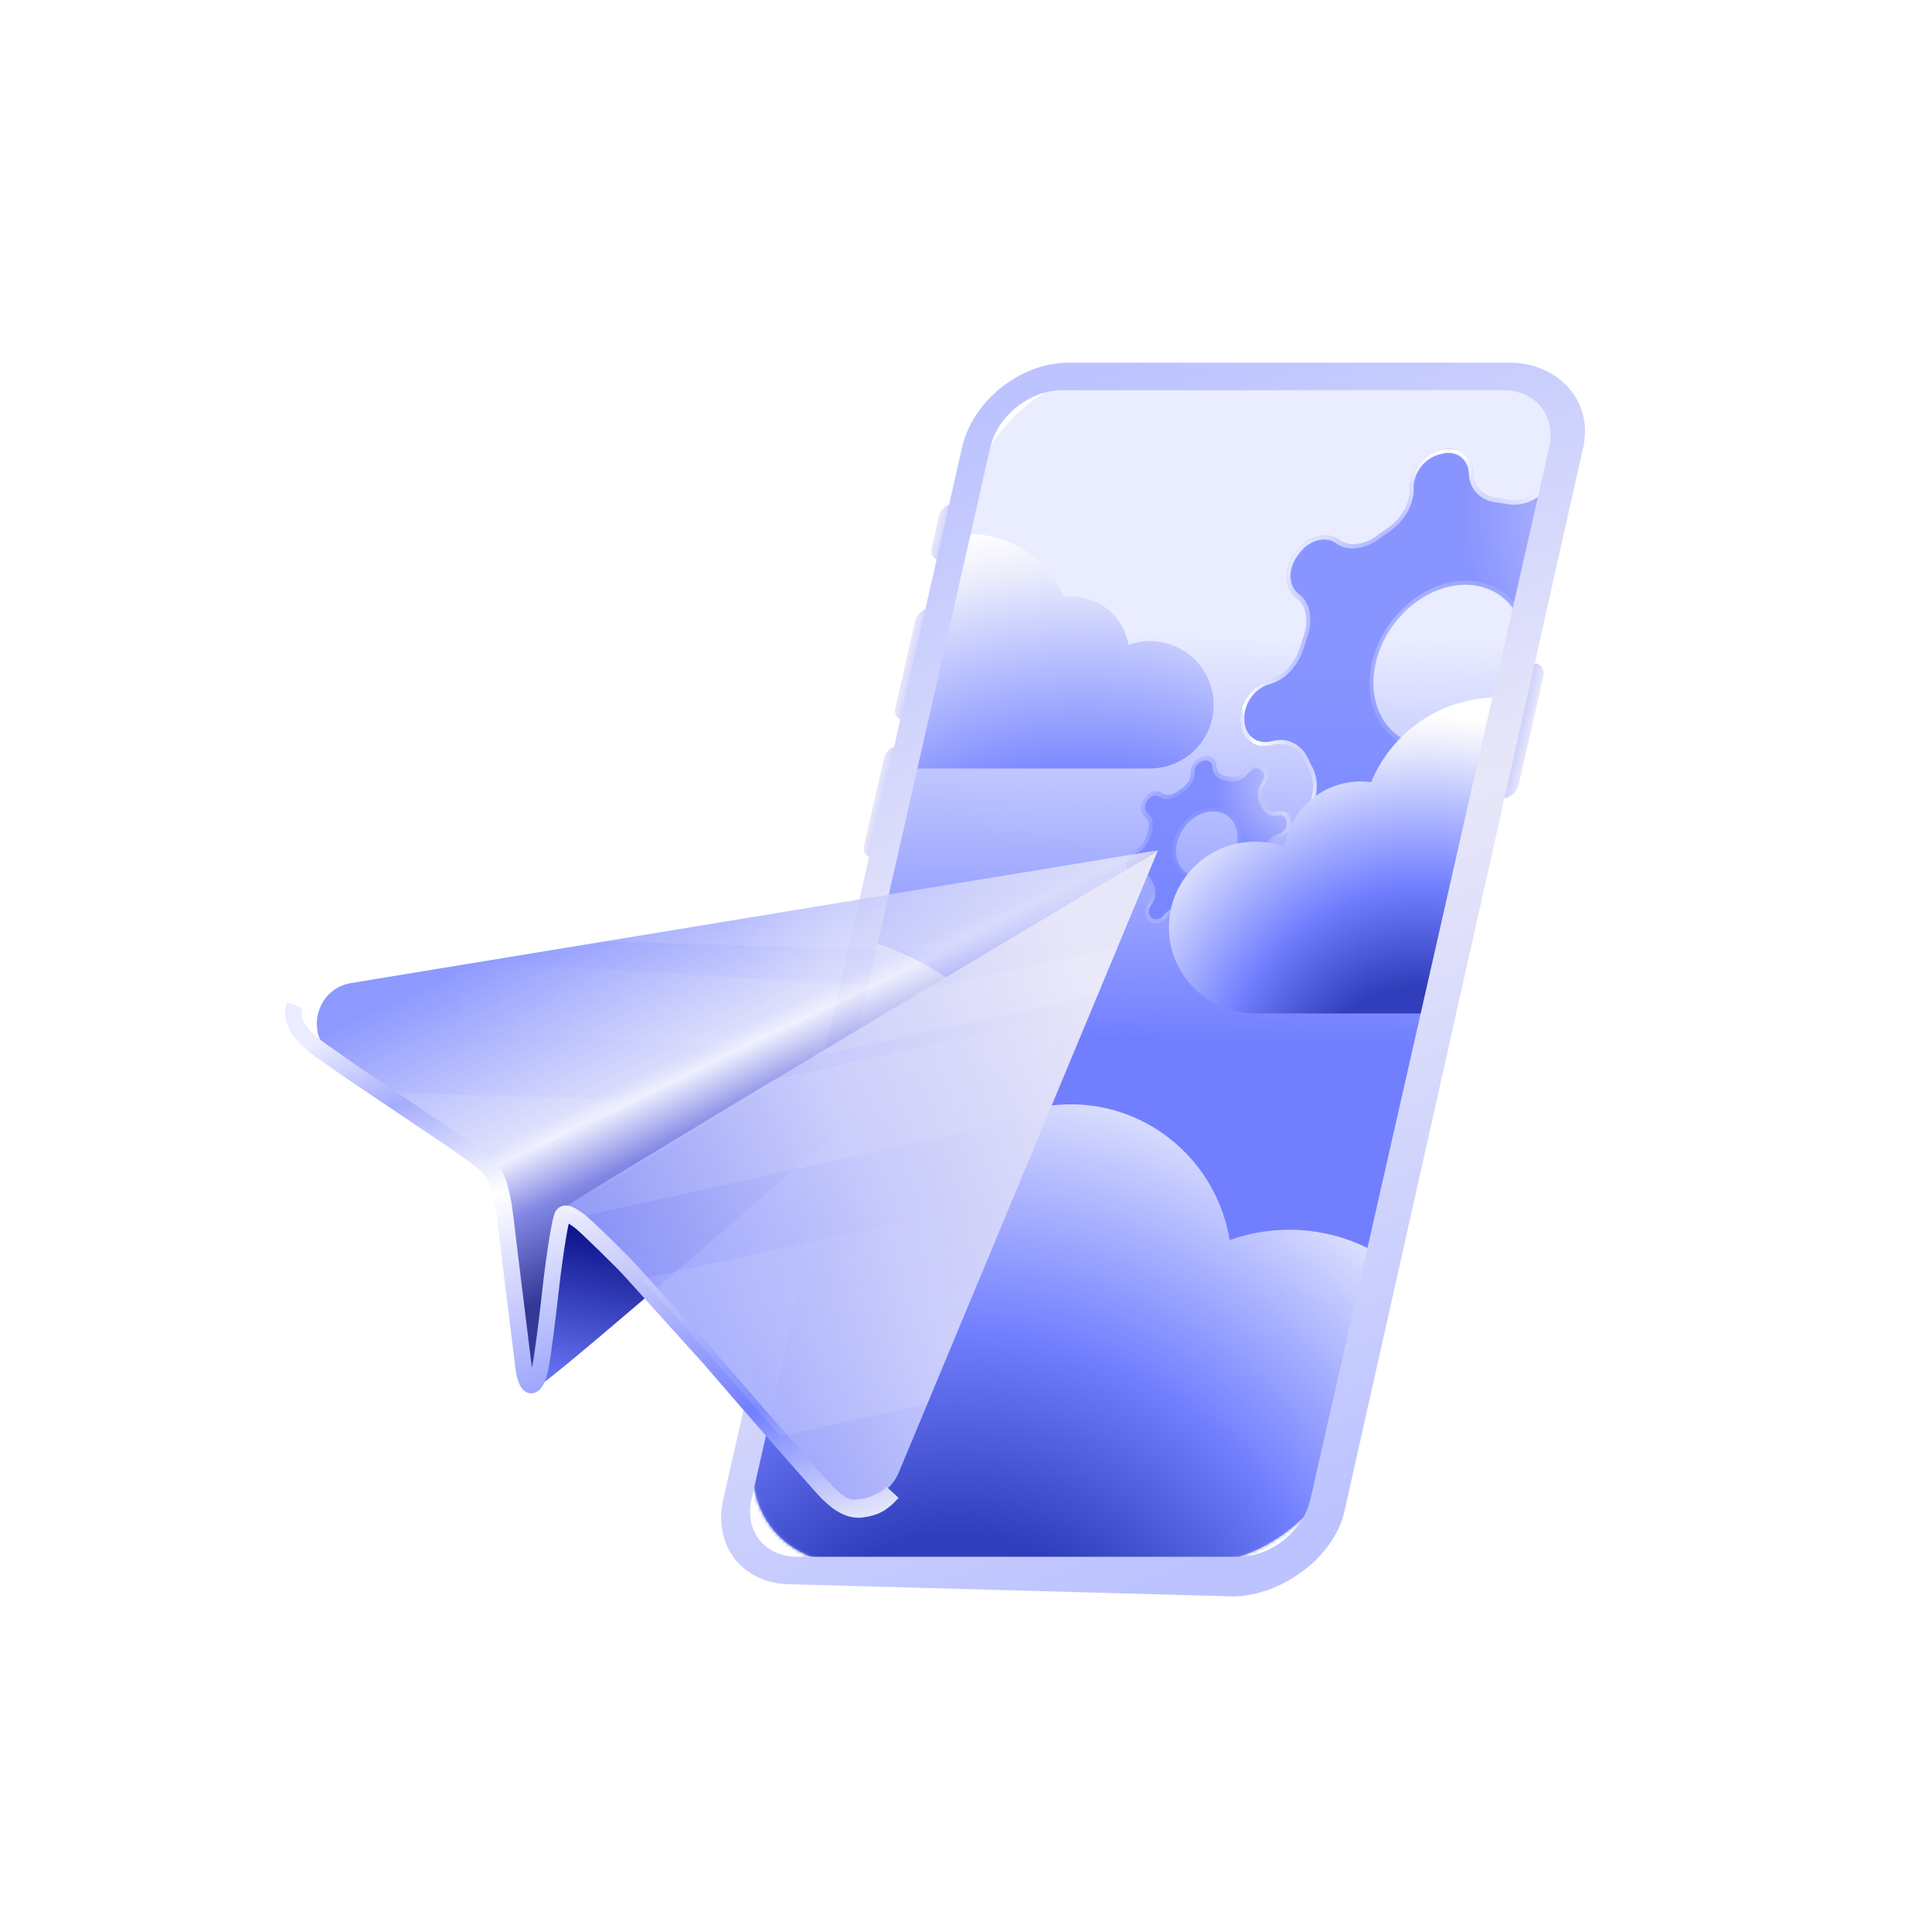 <svg width="570" height="565" viewBox="0 0 570 565" fill="none" xmlns="http://www.w3.org/2000/svg">
<g filter="url(#filter0_d_5501_2090)">
<path d="M283.952 140.348C288.375 120.867 308.167 105.075 328.16 105.075H429.733C449.726 105.075 462.348 120.867 457.926 140.348L393.964 422.103C389.542 441.584 369.75 457.376 349.757 457.376H248.184C228.191 457.376 215.568 441.584 219.991 422.103L283.952 140.348Z" fill="url(#paint0_linear_5501_2090)"/>
<mask id="mask0_5501_2090" style="mask-type:alpha" maskUnits="userSpaceOnUse" x="219" y="105" width="240" height="353">
<path d="M283.951 140.348C288.373 120.868 308.166 105.075 328.159 105.075H429.731C449.724 105.075 462.347 120.868 457.924 140.348L393.963 422.103C389.54 441.584 369.748 457.377 349.755 457.377H248.182C228.189 457.377 215.567 441.584 219.989 422.103L283.951 140.348Z" fill="#F7F7F9"/>
</mask>
<g mask="url(#mask0_5501_2090)">
<path d="M252.972 222.734C253.057 222.734 253.143 222.735 253.229 222.735H335.604L335.604 222.709C335.819 222.717 336.035 222.72 336.251 222.72C346.65 222.72 355.078 214.308 355.076 203.932C355.074 193.555 346.643 185.143 336.244 185.143C334.028 185.143 331.901 185.525 329.927 186.227C328.602 178.141 321.568 171.971 313.091 171.971C312.341 171.971 311.602 172.019 310.877 172.113C306.393 161.234 295.674 153.575 283.165 153.575C266.683 153.575 253.314 166.871 253.221 183.31C253.062 183.307 252.902 183.305 252.742 183.305C241.823 183.305 232.972 192.131 232.974 203.02C232.976 213.908 241.83 222.735 252.75 222.735C252.824 222.735 252.898 222.734 252.972 222.734Z" fill="url(#paint1_radial_5501_2090)"/>
<path d="M145.576 464.403C145.812 464.406 146.05 464.407 146.292 464.407H375.577L375.577 464.335C376.175 464.356 376.776 464.366 377.379 464.366C406.323 464.366 429.783 440.737 429.777 411.589C429.772 382.441 406.303 358.812 377.359 358.812C371.19 358.812 365.271 359.885 359.775 361.856C356.087 339.144 336.509 321.811 312.914 321.811C310.825 321.811 308.768 321.947 306.75 322.21C294.269 291.651 264.433 270.137 229.615 270.137C183.74 270.137 146.526 307.487 146.268 353.664C145.825 353.653 145.381 353.648 144.936 353.648C114.542 353.648 89.907 378.442 89.913 409.027C89.919 439.613 114.563 464.407 144.957 464.407C145.164 464.407 145.37 464.406 145.576 464.403Z" fill="url(#paint2_radial_5501_2090)"/>
<path fill-rule="evenodd" clip-rule="evenodd" d="M417.115 248.954C417.311 254.018 421.442 257.06 426.341 255.748L427.307 255.49C432.149 254.193 435.917 249.084 435.723 244.079C435.555 239.753 438.41 235.315 442.28 232.77C443.319 232.086 444.339 231.368 445.338 230.619C449.048 227.836 453.622 227.015 456.673 229.262C460.231 231.883 465.777 230.398 469.06 225.946L469.846 224.881C473.102 220.466 472.882 214.779 469.353 212.181C466.307 209.938 465.755 205.328 467.344 200.978C467.801 199.728 468.216 198.466 468.588 197.194C469.869 192.812 473.224 188.842 477.348 187.738C482.142 186.455 485.872 181.397 485.68 176.442L485.63 175.156C485.438 170.201 481.396 167.224 476.602 168.507C472.477 169.612 468.886 167.501 467.295 163.889C466.832 162.841 466.329 161.825 465.786 160.843C463.895 157.424 464.082 152.616 466.892 148.805C470.149 144.389 469.928 138.703 466.399 136.104L465.55 135.478C461.991 132.858 456.445 134.343 453.161 138.795C450.345 142.613 445.802 144.233 441.954 143.474C440.919 143.27 439.866 143.108 438.796 142.989C434.81 142.547 431.672 139.713 431.504 135.387C431.31 130.381 427.227 127.373 422.384 128.67L421.42 128.928C416.521 130.24 412.708 135.409 412.905 140.474C413.073 144.812 410.234 149.267 406.371 151.861C405.435 152.49 404.514 153.146 403.611 153.829C399.833 156.684 395.16 157.544 392.046 155.25C388.437 152.592 382.811 154.099 379.481 158.614L378.963 159.316C375.606 163.868 375.833 169.73 379.471 172.409C382.591 174.707 383.171 179.419 381.588 183.885C381.237 184.875 380.912 185.872 380.614 186.875C379.272 191.395 375.812 195.493 371.555 196.633C366.608 197.957 362.758 203.177 362.957 208.291L362.984 209.002C363.183 214.116 367.354 217.188 372.301 215.864C376.558 214.724 380.261 216.904 381.923 220.619C382.292 221.444 382.687 222.249 383.107 223.032C385 226.567 384.794 231.489 381.915 235.393C378.558 239.945 378.785 245.808 382.423 248.487L382.985 248.9C386.593 251.558 392.218 250.052 395.548 245.536C398.422 241.64 403.065 240.005 406.985 240.799C407.922 240.989 408.875 241.145 409.842 241.265C413.824 241.758 416.946 244.616 417.115 248.954ZM423.677 169.286C411.32 172.595 401.704 185.632 402.2 198.406C402.696 211.18 413.115 218.853 425.473 215.544C437.83 212.236 447.446 199.198 446.95 186.425C446.454 173.651 436.035 165.978 423.677 169.286Z" fill="url(#paint3_radial_5501_2090)" fill-opacity="0.8"/>
<path fill-rule="evenodd" clip-rule="evenodd" d="M426.294 254.543L427.26 254.285C431.458 253.161 434.726 248.731 434.557 244.391C434.366 239.456 437.613 234.523 441.833 231.747C442.847 231.08 443.841 230.381 444.814 229.651C448.863 226.614 453.983 225.626 457.464 228.19C460.549 230.461 465.357 229.174 468.203 225.315L468.988 224.25C471.808 220.427 471.617 215.503 468.562 213.253C465.084 210.692 464.531 205.505 466.267 200.755C466.712 199.536 467.116 198.306 467.479 197.067C468.878 192.282 472.591 187.795 477.301 186.533C481.452 185.422 484.681 181.044 484.514 176.754L484.465 175.468C484.298 171.178 480.799 168.601 476.648 169.712C471.937 170.973 467.957 168.546 466.218 164.601C465.768 163.579 465.277 162.589 464.748 161.632C462.683 157.899 462.825 152.526 466.035 148.174C468.855 144.35 468.664 139.427 465.608 137.177L464.758 136.551C461.674 134.279 456.865 135.566 454.018 139.426C450.805 143.783 445.714 145.529 441.515 144.7C440.507 144.501 439.48 144.343 438.438 144.228C434.09 143.745 430.53 140.634 430.339 135.699C430.17 131.358 426.63 128.75 422.43 129.875L421.467 130.133C417.211 131.272 413.899 135.762 414.07 140.162C414.262 145.104 411.037 150.05 406.83 152.875C405.917 153.489 405.02 154.129 404.14 154.794C400.025 157.904 394.802 158.935 391.254 156.323C388.119 154.014 383.231 155.322 380.338 159.245L379.82 159.947C376.9 163.907 377.098 169.006 380.262 171.337C383.813 173.951 384.393 179.234 382.67 184.094C382.328 185.059 382.012 186.031 381.721 187.008C380.261 191.925 376.446 196.54 371.602 197.837C367.298 198.99 363.949 203.53 364.122 207.979L364.15 208.69C364.322 213.139 367.951 215.811 372.255 214.659C377.098 213.362 381.189 215.861 382.997 219.902C383.357 220.706 383.742 221.49 384.151 222.254C386.211 226.101 386.049 231.582 382.772 236.025C379.852 239.984 380.05 245.084 383.214 247.414L383.776 247.828C386.911 250.136 391.798 248.828 394.691 244.905C397.964 240.467 403.159 238.708 407.428 239.574C408.342 239.759 409.271 239.911 410.213 240.028C414.55 240.566 418.088 243.7 418.28 248.642C418.451 253.041 422.039 255.683 426.294 254.543ZM401.035 198.718C400.513 185.279 410.63 171.562 423.631 168.081C436.632 164.6 447.594 172.673 448.115 186.112C448.637 199.552 438.52 213.268 425.519 216.749C412.518 220.23 401.556 212.157 401.035 198.718ZM426.341 255.748C421.442 257.06 417.311 254.018 417.115 248.954C416.946 244.616 413.824 241.758 409.842 241.265C408.875 241.145 407.922 240.989 406.985 240.799C403.065 240.005 398.422 241.64 395.548 245.536C392.218 250.052 386.593 251.558 382.985 248.9L382.423 248.487C378.785 245.808 378.558 239.945 381.915 235.393C384.794 231.489 385 226.567 383.107 223.032C382.687 222.249 382.292 221.444 381.923 220.619C380.261 216.904 376.558 214.724 372.301 215.864C367.354 217.188 363.183 214.116 362.984 209.002L362.957 208.291C362.758 203.177 366.608 197.957 371.555 196.633C375.812 195.493 379.272 191.395 380.614 186.875C380.912 185.872 381.237 184.875 381.588 183.885C383.171 179.419 382.591 174.707 379.471 172.409C375.833 169.73 375.606 163.868 378.963 159.316L379.481 158.614C382.811 154.099 388.437 152.592 392.046 155.25C395.16 157.544 399.833 156.684 403.611 153.829C404.514 153.146 405.435 152.49 406.371 151.861C410.234 149.267 413.073 144.812 412.905 140.474C412.708 135.409 416.521 130.24 421.42 128.928L422.384 128.67C427.227 127.373 431.31 130.381 431.504 135.387C431.672 139.713 434.81 142.547 438.796 142.989C439.866 143.108 440.919 143.27 441.954 143.474C445.802 144.233 450.345 142.613 453.161 138.795C456.445 134.343 461.991 132.858 465.55 135.478L466.399 136.104C469.928 138.703 470.149 144.389 466.892 148.805C464.082 152.616 463.895 157.424 465.786 160.843C466.329 161.825 466.832 162.841 467.295 163.889C468.886 167.501 472.477 169.612 476.602 168.507C481.396 167.224 485.438 170.201 485.63 175.156L485.68 176.442C485.872 181.397 482.142 186.455 477.348 187.738C473.224 188.842 469.869 192.812 468.588 197.194C468.216 198.466 467.801 199.728 467.344 200.978C465.755 205.328 466.307 209.938 469.353 212.181C472.882 214.779 473.102 220.466 469.846 224.881L469.06 225.946C465.777 230.398 460.231 231.883 456.673 229.262C453.622 227.015 449.048 227.836 445.338 230.619C444.339 231.368 443.319 232.086 442.28 232.77C438.41 235.315 435.555 239.753 435.723 244.079C435.917 249.084 432.149 254.193 427.307 255.49L426.341 255.748ZM402.2 198.406C401.704 185.632 411.32 172.595 423.677 169.286C436.035 165.978 446.454 173.651 446.95 186.425C447.446 199.198 437.83 212.236 425.473 215.544C413.115 218.853 402.696 211.18 402.2 198.406Z" fill="url(#paint4_radial_5501_2090)"/>
<path fill-rule="evenodd" clip-rule="evenodd" d="M350.018 267.962C350.098 270.014 351.771 271.246 353.756 270.715L354.147 270.61C356.109 270.085 357.636 268.015 357.557 265.987C357.489 264.234 358.646 262.436 360.214 261.404C360.635 261.127 361.048 260.837 361.452 260.533C362.956 259.406 364.809 259.073 366.046 259.984C367.488 261.045 369.735 260.444 371.066 258.64L371.383 258.21C372.702 256.42 372.613 254.116 371.183 253.063C369.949 252.154 369.725 250.285 370.369 248.523C370.554 248.017 370.722 247.506 370.872 246.991C371.391 245.216 372.751 243.607 374.422 243.16C376.364 242.64 377.875 240.591 377.797 238.583L377.777 238.062C377.699 236.054 376.062 234.848 374.119 235.368C372.448 235.816 370.993 234.961 370.348 233.497C370.161 233.073 369.958 232.662 369.738 232.264C368.972 230.879 369.047 228.93 370.186 227.386C371.506 225.597 371.417 223.293 369.986 222.24L369.643 221.986C368.201 220.925 365.954 221.526 364.623 223.33C363.482 224.877 361.641 225.534 360.082 225.226C359.663 225.143 359.236 225.077 358.802 225.029C357.187 224.85 355.916 223.702 355.848 221.949C355.769 219.921 354.115 218.703 352.153 219.228L351.762 219.333C349.777 219.864 348.233 221.958 348.312 224.01C348.38 225.768 347.23 227.572 345.665 228.623C345.286 228.878 344.912 229.144 344.546 229.421C343.016 230.578 341.123 230.926 339.861 229.997C338.399 228.92 336.121 229.53 334.771 231.36L334.561 231.645C333.201 233.489 333.293 235.864 334.767 236.949C336.031 237.88 336.265 239.789 335.624 241.598C335.482 241.999 335.35 242.403 335.229 242.81C334.685 244.641 333.283 246.302 331.559 246.764C329.554 247.3 327.995 249.415 328.075 251.487L328.086 251.775C328.167 253.847 329.857 255.092 331.861 254.555C333.586 254.093 335.086 254.977 335.759 256.482C335.909 256.817 336.069 257.143 336.24 257.461C337.007 258.893 336.923 260.887 335.757 262.468C334.397 264.312 334.489 266.687 335.963 267.772L336.191 267.94C337.653 269.017 339.932 268.407 341.281 266.577C342.445 264.999 344.326 264.336 345.914 264.658C346.294 264.735 346.68 264.798 347.071 264.847C348.684 265.047 349.95 266.204 350.018 267.962ZM352.676 235.684C347.669 237.025 343.773 242.307 343.974 247.482C344.175 252.658 348.397 255.767 353.403 254.426C358.41 253.086 362.306 247.803 362.105 242.628C361.904 237.452 357.683 234.344 352.676 235.684Z" fill="url(#paint5_radial_5501_2090)" fill-opacity="0.8"/>
<path fill-rule="evenodd" clip-rule="evenodd" d="M353.709 269.51L354.1 269.405C355.419 269.052 356.445 267.661 356.392 266.299C356.3 263.937 357.849 261.643 359.768 260.381C360.162 260.122 360.549 259.849 360.928 259.565C362.77 258.184 365.17 257.684 366.837 258.911C367.805 259.624 369.315 259.22 370.208 258.008L370.525 257.579C371.408 256.381 371.349 254.84 370.392 254.135C368.725 252.908 368.501 250.463 369.291 248.3C369.465 247.825 369.622 247.347 369.763 246.864C370.401 244.685 372.117 242.56 374.375 241.955C375.674 241.607 376.684 240.237 376.632 238.895L376.612 238.374C376.56 237.032 375.465 236.225 374.166 236.573C371.909 237.178 370.064 236.006 369.272 234.209C369.097 233.812 368.906 233.426 368.7 233.053C367.76 231.353 367.791 228.84 369.329 226.755C370.212 225.558 370.152 224.017 369.195 223.312L368.852 223.059C367.883 222.346 366.374 222.75 365.48 223.961C363.942 226.047 361.553 226.829 359.644 226.452C359.25 226.374 358.85 226.313 358.444 226.268C356.468 226.048 354.774 224.623 354.683 222.261C354.63 220.898 353.518 220.08 352.2 220.433L351.809 220.537C350.468 220.896 349.424 222.312 349.478 223.698C349.569 226.059 348.033 228.356 346.124 229.638C345.768 229.877 345.418 230.127 345.075 230.386C343.208 231.797 340.765 232.317 339.07 231.069C338.082 230.341 336.541 230.754 335.629 231.991L335.418 232.277C334.495 233.528 334.557 235.14 335.558 235.876C337.252 237.124 337.487 239.604 336.706 241.807C336.573 242.183 336.449 242.562 336.336 242.944C335.674 245.172 333.917 247.349 331.606 247.968C330.245 248.333 329.186 249.768 329.24 251.175L329.252 251.463C329.306 252.87 330.454 253.715 331.814 253.35C334.126 252.731 336.014 253.933 336.833 255.765C336.974 256.078 337.124 256.384 337.284 256.682C338.218 258.426 338.178 260.98 336.614 263.1C335.691 264.351 335.753 265.963 336.754 266.7L336.982 266.868C337.97 267.596 339.511 267.183 340.424 265.946C341.987 263.826 344.42 263.04 346.358 263.433C346.714 263.505 347.075 263.564 347.442 263.61C349.411 263.854 351.092 265.289 351.183 267.65C351.237 269.036 352.368 269.869 353.709 269.51ZM342.809 247.794C342.582 241.954 346.979 235.992 352.629 234.479C358.28 232.967 363.044 236.475 363.27 242.316C363.497 248.157 359.1 254.118 353.45 255.631C347.8 257.144 343.035 253.635 342.809 247.794ZM353.756 270.715C351.771 271.246 350.098 270.014 350.018 267.962C349.95 266.204 348.684 265.047 347.071 264.847C346.68 264.798 346.294 264.735 345.914 264.658C344.326 264.336 342.445 264.999 341.281 266.577C339.932 268.407 337.653 269.017 336.191 267.94L335.963 267.772C334.489 266.687 334.397 264.312 335.757 262.468C336.923 260.887 337.007 258.893 336.24 257.461C336.069 257.143 335.909 256.817 335.759 256.482C335.086 254.977 333.586 254.093 331.861 254.555C329.857 255.092 328.167 253.847 328.086 251.775L328.075 251.487C327.995 249.415 329.554 247.3 331.559 246.764C333.283 246.302 334.685 244.641 335.229 242.81C335.35 242.403 335.482 241.999 335.624 241.598C336.265 239.789 336.031 237.88 334.767 236.949C333.293 235.864 333.201 233.489 334.561 231.645L334.771 231.36C336.121 229.53 338.399 228.92 339.861 229.997C341.123 230.926 343.016 230.578 344.546 229.421C344.912 229.144 345.286 228.878 345.665 228.623C347.23 227.572 348.38 225.768 348.312 224.01C348.233 221.958 349.777 219.864 351.762 219.333L352.153 219.228C354.115 218.703 355.769 219.921 355.848 221.949C355.916 223.702 357.187 224.85 358.802 225.029C359.236 225.077 359.663 225.143 360.082 225.226C361.641 225.534 363.482 224.877 364.623 223.33C365.954 221.526 368.201 220.925 369.643 221.986L369.986 222.24C371.417 223.293 371.506 225.597 370.186 227.386C369.047 228.93 368.972 230.879 369.738 232.264C369.958 232.662 370.161 233.073 370.348 233.497C370.993 234.961 372.448 235.816 374.119 235.368C376.062 234.848 377.699 236.054 377.777 238.062L377.797 238.583C377.875 240.591 376.364 242.64 374.422 243.16C372.751 243.607 371.391 245.216 370.872 246.991C370.722 247.506 370.554 248.017 370.369 248.523C369.725 250.285 369.949 252.154 371.183 253.063C372.613 254.116 372.702 256.42 371.383 258.21L371.066 258.64C369.735 260.444 367.488 261.045 366.046 259.984C364.809 259.073 362.956 259.406 361.452 260.533C361.048 260.837 360.635 261.127 360.214 261.404C358.646 262.436 357.489 264.234 357.557 265.987C357.636 268.015 356.109 270.085 354.147 270.61L353.756 270.715ZM343.974 247.482C343.773 242.307 347.669 237.025 352.676 235.684C357.683 234.344 361.904 237.452 362.105 242.628C362.306 247.803 358.41 253.086 353.403 254.426C348.397 255.767 344.175 252.658 343.974 247.482Z" fill="url(#paint6_radial_5501_2090)" fill-opacity="0.4"/>
<path d="M479.751 295.001C479.636 295.003 479.52 295.003 479.403 295.003H368.171L368.171 294.969C367.881 294.979 367.589 294.983 367.297 294.983C353.255 294.983 341.87 283.641 341.868 269.65C341.865 255.659 353.246 244.317 367.287 244.317C370.28 244.317 373.152 244.833 375.819 245.779C377.603 234.877 387.098 226.557 398.545 226.557C399.558 226.557 400.556 226.622 401.535 226.749C407.584 212.08 422.055 201.753 438.946 201.753C461.201 201.753 479.261 219.682 479.395 241.846C479.61 241.841 479.825 241.839 480.041 241.839C494.786 241.839 506.741 253.74 506.744 268.421C506.747 283.102 494.796 295.003 480.051 295.003C479.95 295.003 479.85 295.003 479.751 295.001Z" fill="url(#paint7_radial_5501_2090)"/>
</g>
<path d="M274.032 148.171C274.494 146.136 276.562 144.486 278.651 144.486C280.74 144.486 282.058 146.136 281.596 148.171L279.421 157.753C278.959 159.788 276.892 161.438 274.803 161.438C272.714 161.438 271.395 159.788 271.857 157.753L274.032 148.171Z" fill="url(#paint8_linear_5501_2090)"/>
<path d="M267.006 179.125C267.468 177.089 269.536 175.439 271.625 175.439C273.714 175.439 275.032 177.089 274.57 179.125L268.714 204.921C268.252 206.956 266.185 208.606 264.096 208.606C262.007 208.606 260.688 206.956 261.15 204.921L267.006 179.125Z" fill="url(#paint9_linear_5501_2090)"/>
<path d="M257.802 219.662C258.264 217.627 260.332 215.977 262.421 215.977C264.51 215.977 265.828 217.627 265.366 219.662L259.51 245.458C259.048 247.494 256.98 249.144 254.892 249.144C252.803 249.144 251.484 247.494 251.946 245.458L257.802 219.662Z" fill="url(#paint10_linear_5501_2090)"/>
<path d="M452.366 195.349C452.828 193.314 451.509 191.664 449.42 191.664C447.332 191.664 445.264 193.314 444.802 195.349L437.44 227.779C436.978 229.814 438.297 231.464 440.385 231.464C442.474 231.464 444.542 229.814 445.004 227.779L452.366 195.349Z" fill="url(#paint11_linear_5501_2090)"/>
<g filter="url(#filter1_i_5501_2090)">
<path fill-rule="evenodd" clip-rule="evenodd" d="M442.499 109.107H312.397C302.789 109.107 293.277 116.697 291.152 126.059L220.712 436.35C218.587 445.712 224.653 453.301 234.262 453.301H364.364C373.972 453.301 383.484 445.712 385.609 436.35L456.048 126.059C458.174 116.697 452.108 109.107 442.499 109.107ZM314.238 101C300.034 101 285.973 112.219 282.831 126.059L212.392 436.35C209.25 450.189 218.217 461.409 232.421 461.409L362.524 464.98C376.727 464.98 392.499 453.761 395.641 439.921L466.08 126.059C469.222 112.219 458.543 101 444.34 101H314.238Z" fill="url(#paint12_linear_5501_2090)"/>
</g>
</g>
<g opacity="0.8">
<path d="M103.635 290.02L341.614 250.908L157.421 410.292C155.527 410.191 153.672 406.283 151.969 385.24C151.614 380.857 150.59 371.992 149.583 363.658C148.118 351.544 141.411 340.699 131.291 333.882L98.832 312.017C89.738 305.891 92.815 291.798 103.635 290.02Z" fill="url(#paint13_linear_5501_2090)"/>
<path d="M103.635 290.02L341.614 250.908L157.421 410.292C155.527 410.191 153.672 406.283 151.969 385.24C151.614 380.857 150.59 371.992 149.583 363.658C148.118 351.544 141.411 340.699 131.291 333.882L98.832 312.017C89.738 305.891 92.815 291.798 103.635 290.02Z" fill="url(#paint14_linear_5501_2090)"/>
</g>
<path d="M157.07 410.237C163.717 407.907 341.613 250.908 341.613 250.908C341.613 250.908 169.596 355.767 166.074 356.489C162.551 357.21 160.579 407.609 157.07 410.237Z" fill="url(#paint15_linear_5501_2090)"/>
<path opacity="0.1" d="M177.06 277.645L277.008 280.7L338.813 251.266L177.06 277.645Z" fill="white"/>
<path opacity="0.1" d="M140.877 283.634L91.948 291.417C86.778 292.239 84.477 297.524 86.281 301.626L220.676 308.784L258.186 290.901L140.877 283.634Z" fill="url(#paint16_linear_5501_2090)"/>
<path opacity="0.1" d="M139.47 339.413L114.548 322.355L183.322 324.389L161.95 337.61L139.47 339.413Z" fill="white"/>
<path d="M265.18 434.403L341.614 250.908C287.071 283.716 174.671 350.417 166.075 356.488C172.697 355.45 213.541 404.322 243.291 438.127C249.715 445.427 261.441 443.379 265.18 434.403Z" fill="url(#paint17_linear_5501_2090)"/>
<path fill-rule="evenodd" clip-rule="evenodd" d="M98.274 309.468C99.043 309.99 99.746 310.467 100.183 310.805C101.889 312.127 109.278 317.086 118.843 323.507C122.66 326.068 126.823 328.862 131.109 331.751C138.574 336.78 142.253 339.469 144.267 341.172C145.986 342.626 146.604 343.478 147.119 344.189C147.246 344.365 147.367 344.532 147.497 344.697C148.092 345.455 148.55 346.41 148.906 347.306C149.276 348.234 149.597 349.257 149.869 350.25C150.413 352.235 150.802 354.244 150.997 355.434C151.215 356.761 151.736 361.137 152.318 366.038C152.754 369.702 153.224 373.661 153.63 376.857C154.111 380.656 154.847 386.626 155.501 391.959C155.677 393.392 155.847 394.777 156.005 396.063C156.435 399.569 156.773 402.329 156.89 403.249C156.901 403.337 156.913 403.424 156.925 403.511C156.985 403.253 157.043 402.982 157.099 402.699C157.702 399.643 159.24 387.731 159.858 381.825C160.171 378.835 160.872 373.184 161.628 368.129C162.006 365.604 162.401 363.196 162.773 361.331C162.958 360.404 163.145 359.57 163.33 358.908C163.422 358.58 163.525 358.251 163.641 357.956C163.727 357.74 163.926 357.251 164.304 356.832C165.131 355.913 166.217 355.601 167.206 355.659C168.072 355.71 168.84 356.035 169.389 356.316C170.203 356.734 171.12 357.387 171.794 357.867C171.988 358.006 172.163 358.13 172.309 358.23C172.92 358.648 174.108 359.729 175.382 360.923C176.735 362.191 178.39 363.786 180.041 365.4C183.314 368.6 186.679 371.981 187.639 373.051C189.067 374.644 204.057 391.254 211.378 399.364L211.399 399.387L211.419 399.41C224.183 414.29 243.966 436.803 245.523 438.357C246.558 439.389 247.852 440.66 249.369 441.622C250.882 442.582 252.145 442.478 253.616 442.29C255.645 442.03 256.827 441.677 257.856 441.079C258.918 440.461 260.21 440.101 261.559 438.638L265.122 441.921C263.693 443.471 262.321 444.802 260.61 445.797C258.867 446.81 256.931 447.384 254.467 447.699C251.447 448.086 248.799 446.998 246.774 445.713C244.753 444.431 243.119 442.802 242.101 441.787C240.374 440.064 220.449 417.377 207.762 402.588C200.439 394.475 185.466 377.885 184.032 376.285C183.201 375.359 179.96 372.097 176.654 368.864C175.015 367.262 173.387 365.693 172.069 364.458C171.409 363.839 170.835 363.312 170.382 362.91C170.155 362.709 169.967 362.546 169.817 362.422C169.743 362.361 169.684 362.313 169.638 362.277C169.59 362.24 169.57 362.226 169.57 362.226C169.34 362.068 169.106 361.903 168.888 361.747L168.86 361.727C168.646 361.575 168.444 361.432 168.244 361.293C168.085 361.183 167.937 361.084 167.799 360.994C167.713 361.364 167.621 361.793 167.524 362.279C167.175 364.03 166.793 366.348 166.42 368.845C165.674 373.835 164.981 379.415 164.676 382.329C164.059 388.232 162.502 400.341 161.853 403.636C161.521 405.317 161.068 406.896 160.481 408.123C160.19 408.732 159.812 409.369 159.311 409.894C158.817 410.412 158.004 411.019 156.881 411.077C155.533 411.146 154.614 410.364 154.145 409.82C153.66 409.256 153.322 408.578 153.081 407.98C152.589 406.757 152.26 405.247 152.084 403.858C151.966 402.927 151.625 400.148 151.194 396.633C151.037 395.352 150.868 393.973 150.693 392.55C150.038 387.215 149.303 381.254 148.823 377.467C148.395 374.087 147.91 370.005 147.471 366.303C146.909 361.573 146.421 357.461 146.217 356.221C146.04 355.146 145.684 353.31 145.197 351.531C144.953 350.642 144.686 349.802 144.405 349.096C144.111 348.357 143.856 347.905 143.687 347.69C143.476 347.421 143.315 347.2 143.169 346.998C142.71 346.367 142.395 345.934 141.139 344.872C139.352 343.36 135.877 340.805 128.402 335.768C124.276 332.988 120.232 330.274 116.489 327.762C106.761 321.233 99.061 316.065 97.216 314.635C96.867 314.365 96.4 314.05 95.786 313.635C95.272 313.288 94.655 312.871 93.918 312.353C92.427 311.305 90.665 309.984 89.063 308.447C86.024 305.533 82.722 301.002 84.717 295.696L89.252 297.401C88.38 299.721 89.566 302.217 92.417 304.951C93.76 306.239 95.293 307.398 96.704 308.39C97.218 308.751 97.761 309.119 98.274 309.468ZM168.17 359.683C168.17 359.683 168.166 359.696 168.154 359.718C168.165 359.693 168.17 359.683 168.17 359.683Z" fill="url(#paint18_linear_5501_2090)"/>
<path d="M189.273 377.333C200.042 388.961 213.181 404.134 225.894 418.815C227.319 420.46 228.738 422.099 230.148 423.726L273.395 414.297L298.646 353.485L189.273 377.333Z" fill="url(#paint19_linear_5501_2090)" fill-opacity="0.1"/>
<path d="M228.07 318.58C195.89 338.218 169.927 354.18 165.974 357.004C166.864 356.861 168.372 357.633 170.387 359.159L308.787 328.506L321.432 297.902L228.07 318.58Z" fill="url(#paint20_linear_5501_2090)" fill-opacity="0.1"/>
<path d="M239.505 311.796L323.807 293.454L329.61 279.49L272.559 291.903C261.436 298.591 250.245 305.325 239.505 311.796Z" fill="white" fill-opacity="0.1"/>
<defs>
<filter id="filter0_d_5501_2090" x="154.765" y="45" width="374.867" height="483.98" filterUnits="userSpaceOnUse" color-interpolation-filters="sRGB">
<feFlood flood-opacity="0" result="BackgroundImageFix"/>
<feColorMatrix in="SourceAlpha" type="matrix" values="0 0 0 0 0 0 0 0 0 0 0 0 0 0 0 0 0 0 127 0" result="hardAlpha"/>
<feOffset dx="3" dy="4"/>
<feGaussianBlur stdDeviation="30"/>
<feComposite in2="hardAlpha" operator="out"/>
<feColorMatrix type="matrix" values="0 0 0 0 0.443 0 0 0 0 0.498 0 0 0 0 1 0 0 0 0.3 0"/>
<feBlend mode="normal" in2="BackgroundImageFix" result="effect1_dropShadow_5501_2090"/>
<feBlend mode="normal" in="SourceGraphic" in2="effect1_dropShadow_5501_2090" result="shape"/>
</filter>
<filter id="filter1_i_5501_2090" x="209.765" y="101" width="256.867" height="365.98" filterUnits="userSpaceOnUse" color-interpolation-filters="sRGB">
<feFlood flood-opacity="0" result="BackgroundImageFix"/>
<feBlend mode="normal" in="SourceGraphic" in2="BackgroundImageFix" result="shape"/>
<feColorMatrix in="SourceAlpha" type="matrix" values="0 0 0 0 0 0 0 0 0 0 0 0 0 0 0 0 0 0 127 0" result="hardAlpha"/>
<feOffset dx="-2" dy="2"/>
<feGaussianBlur stdDeviation="2"/>
<feComposite in2="hardAlpha" operator="arithmetic" k2="-1" k3="1"/>
<feColorMatrix type="matrix" values="0 0 0 0 1 0 0 0 0 1 0 0 0 0 1 0 0 0 1 0"/>
<feBlend mode="normal" in2="shape" result="effect1_innerShadow_5501_2090"/>
</filter>
<linearGradient id="paint0_linear_5501_2090" x1="367.908" y1="183.88" x2="361.403" y2="458.853" gradientUnits="userSpaceOnUse">
<stop stop-color="#EAECFF"/>
<stop offset="0.435" stop-color="#717FFF"/>
</linearGradient>
<radialGradient id="paint1_radial_5501_2090" cx="0" cy="0" r="1" gradientUnits="userSpaceOnUse" gradientTransform="translate(319.548 328.591) rotate(-101.389) scale(178.532 164.714)">
<stop offset="0.304" stop-color="#303EBB"/>
<stop offset="0.562" stop-color="#717FFF"/>
<stop offset="0.792" stop-color="#BDC4FF"/>
<stop offset="0.921" stop-color="#EAECFC"/>
<stop offset="1" stop-color="white"/>
</radialGradient>
<radialGradient id="paint2_radial_5501_2090" cx="0" cy="0" r="1" gradientUnits="userSpaceOnUse" gradientTransform="translate(280.331 520.366) rotate(-94.941) scale(233.613 213.788)">
<stop offset="0.304" stop-color="#303EBB"/>
<stop offset="0.562" stop-color="#717FFF"/>
<stop offset="0.792" stop-color="#BDC4FF"/>
<stop offset="0.921" stop-color="#EAECFC"/>
<stop offset="1" stop-color="white"/>
</radialGradient>
<radialGradient id="paint3_radial_5501_2090" cx="0" cy="0" r="1" gradientUnits="userSpaceOnUse" gradientTransform="translate(503.784 142.606) rotate(154.208) scale(86.895 77.931)">
<stop stop-color="#E8E7F9"/>
<stop offset="0.87" stop-color="#717FFF"/>
</radialGradient>
<radialGradient id="paint4_radial_5501_2090" cx="0" cy="0" r="1" gradientUnits="userSpaceOnUse" gradientTransform="translate(424.313 192.222) rotate(-92.222) scale(63.458 61.933)">
<stop stop-color="white" stop-opacity="0.8"/>
<stop offset="0.495" stop-color="white" stop-opacity="0"/>
<stop offset="1" stop-color="white"/>
<stop offset="1" stop-color="white" stop-opacity="0.8"/>
</radialGradient>
<radialGradient id="paint5_radial_5501_2090" cx="0" cy="0" r="1" gradientUnits="userSpaceOnUse" gradientTransform="translate(385.132 224.874) rotate(154.208) scale(35.206 31.574)">
<stop stop-color="#E8E7F9"/>
<stop offset="0.87" stop-color="#717FFF"/>
</radialGradient>
<radialGradient id="paint6_radial_5501_2090" cx="0" cy="0" r="1" gradientUnits="userSpaceOnUse" gradientTransform="translate(352.934 244.977) rotate(-92.222) scale(25.71 25.093)">
<stop stop-color="white" stop-opacity="0.8"/>
<stop offset="0.495" stop-color="white" stop-opacity="0"/>
<stop offset="1" stop-color="white"/>
<stop offset="1" stop-color="white" stop-opacity="0.8"/>
</radialGradient>
<radialGradient id="paint7_radial_5501_2090" cx="0" cy="0" r="1" gradientUnits="userSpaceOnUse" gradientTransform="translate(414.387 321.864) rotate(-80.953) scale(114.935 106.197)">
<stop offset="0.304" stop-color="#303EBB"/>
<stop offset="0.562" stop-color="#717FFF"/>
<stop offset="0.792" stop-color="#BDC4FF"/>
<stop offset="0.921" stop-color="#EAECFC"/>
<stop offset="1" stop-color="white"/>
</radialGradient>
<linearGradient id="paint8_linear_5501_2090" x1="274.787" y1="144.249" x2="280.315" y2="145.504" gradientUnits="userSpaceOnUse">
<stop stop-color="#E8E7F9"/>
<stop offset="1" stop-color="#BCC3FF"/>
</linearGradient>
<linearGradient id="paint9_linear_5501_2090" x1="267.812" y1="174.975" x2="273.34" y2="176.229" gradientUnits="userSpaceOnUse">
<stop stop-color="#E8E7F9"/>
<stop offset="1" stop-color="#BCC3FF"/>
</linearGradient>
<linearGradient id="paint10_linear_5501_2090" x1="258.608" y1="215.512" x2="264.136" y2="216.767" gradientUnits="userSpaceOnUse">
<stop stop-color="#E8E7F9"/>
<stop offset="1" stop-color="#BCC3FF"/>
</linearGradient>
<linearGradient id="paint11_linear_5501_2090" x1="453.465" y1="191.106" x2="447.937" y2="189.851" gradientUnits="userSpaceOnUse">
<stop stop-color="#E8E7F9"/>
<stop offset="1" stop-color="#BCC3FF"/>
</linearGradient>
<linearGradient id="paint12_linear_5501_2090" x1="295.734" y1="115.416" x2="424.548" y2="435.322" gradientUnits="userSpaceOnUse">
<stop stop-color="#BCC3FF"/>
<stop offset="0.448" stop-color="#E8E7F9"/>
<stop offset="0.978" stop-color="#BCC3FF"/>
</linearGradient>
<linearGradient id="paint13_linear_5501_2090" x1="80.582" y1="292.125" x2="159.889" y2="457.29" gradientUnits="userSpaceOnUse">
<stop offset="0.096" stop-color="#717FFF"/>
<stop offset="0.382" stop-color="#D0D3FB"/>
<stop offset="0.411" stop-color="#EAECFF"/>
<stop offset="0.499" stop-color="#646ADE"/>
<stop offset="0.638" stop-color="#01077E"/>
</linearGradient>
<linearGradient id="paint14_linear_5501_2090" x1="343.667" y1="246.829" x2="220.886" y2="287.475" gradientUnits="userSpaceOnUse">
<stop stop-color="#E3E3F9"/>
<stop offset="1" stop-color="#E3E3F9" stop-opacity="0"/>
</linearGradient>
<linearGradient id="paint15_linear_5501_2090" x1="187.859" y1="359.871" x2="176.899" y2="414.741" gradientUnits="userSpaceOnUse">
<stop stop-color="#01077E"/>
<stop offset="1" stop-color="#717FFF"/>
</linearGradient>
<linearGradient id="paint16_linear_5501_2090" x1="231.337" y1="295.021" x2="132.573" y2="311.707" gradientUnits="userSpaceOnUse">
<stop stop-color="white"/>
<stop offset="1" stop-color="white" stop-opacity="0"/>
</linearGradient>
<linearGradient id="paint17_linear_5501_2090" x1="336.916" y1="323.253" x2="138.26" y2="407.384" gradientUnits="userSpaceOnUse">
<stop stop-color="#E8E7F9"/>
<stop offset="0.389" stop-color="#C6C9FB"/>
<stop offset="1" stop-color="#717FFF" stop-opacity="0.9"/>
</linearGradient>
<linearGradient id="paint18_linear_5501_2090" x1="58.187" y1="320.205" x2="133.091" y2="529.158" gradientUnits="userSpaceOnUse">
<stop stop-color="#EAECFF"/>
<stop offset="0.113" stop-color="#A4ACFC"/>
<stop offset="0.269" stop-color="white"/>
<stop offset="0.422" stop-color="#C7CBFB"/>
<stop offset="0.656" stop-color="#717FFF"/>
<stop offset="0.87" stop-color="#F7F7F9"/>
</linearGradient>
<linearGradient id="paint19_linear_5501_2090" x1="269.915" y1="347.837" x2="232.485" y2="424.217" gradientUnits="userSpaceOnUse">
<stop stop-color="white" stop-opacity="0"/>
<stop offset="0.583" stop-color="white"/>
</linearGradient>
<linearGradient id="paint20_linear_5501_2090" x1="252.214" y1="284.263" x2="324.279" y2="284.302" gradientUnits="userSpaceOnUse">
<stop stop-color="white"/>
<stop offset="1" stop-color="white" stop-opacity="0"/>
</linearGradient>
</defs>
</svg>

